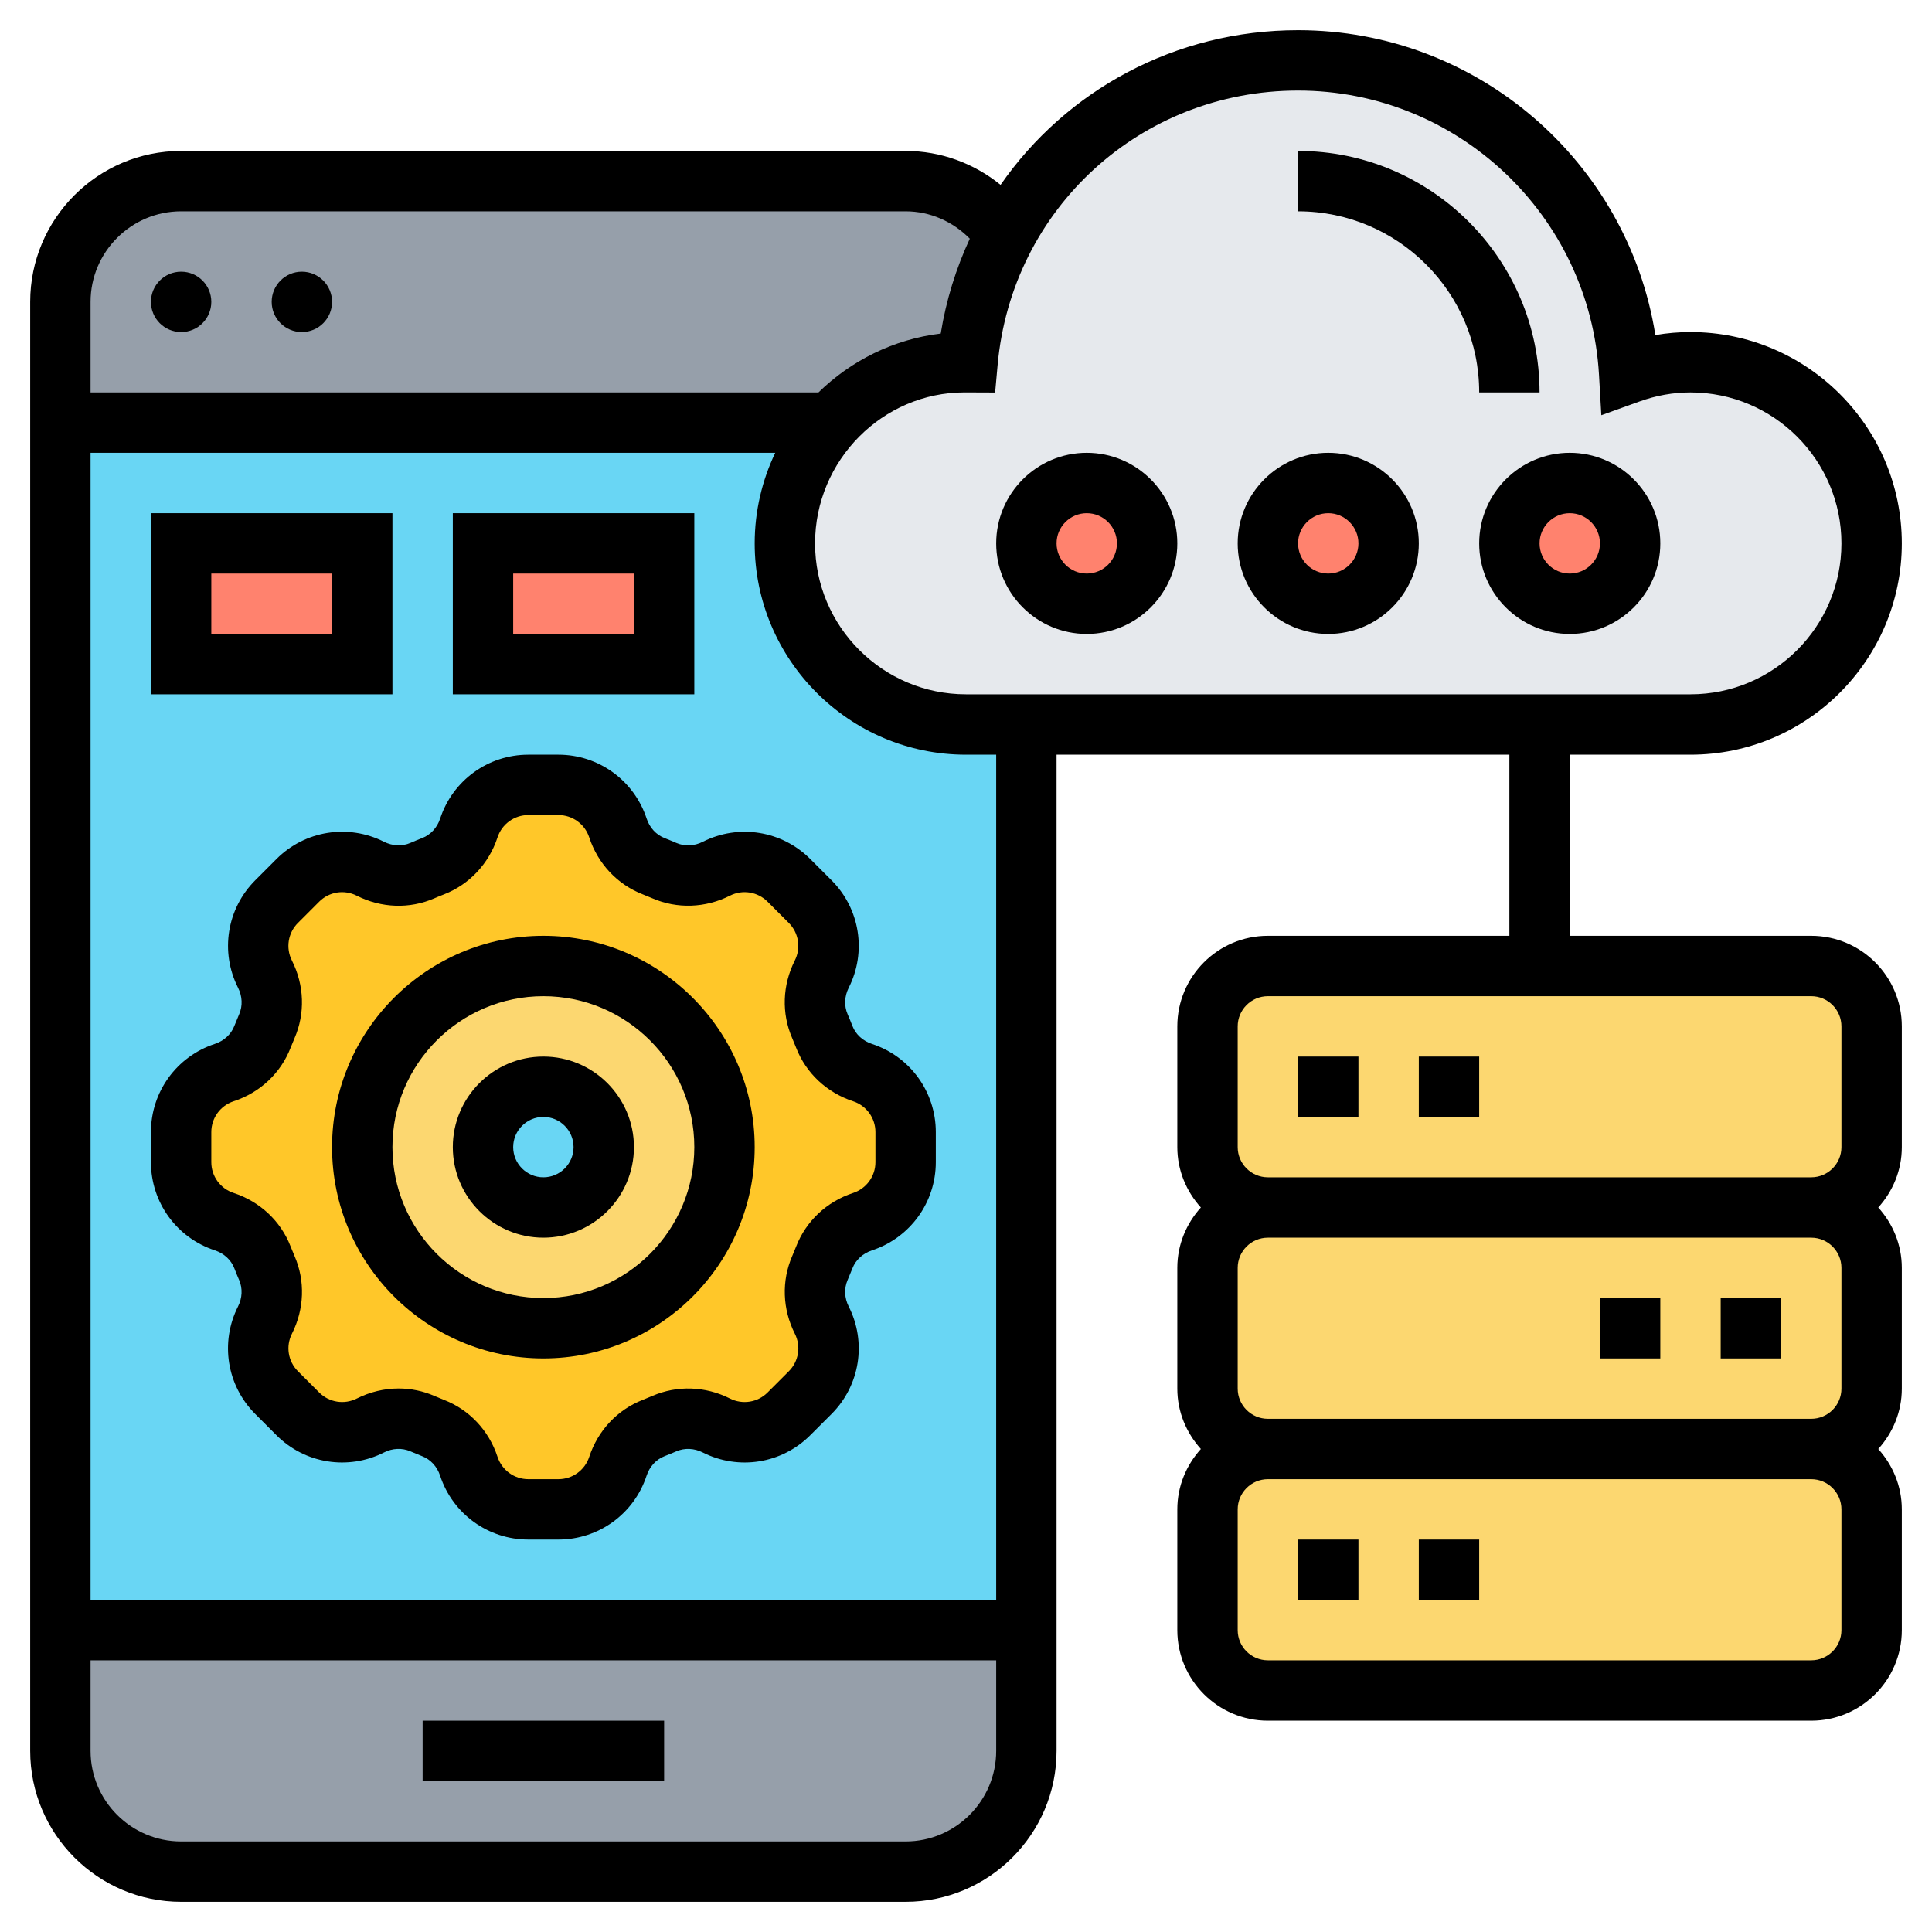 <svg id="Layer_5" enable-background="new 0 0 64 64" height="512" viewBox="0 0 64 64" width="512" xmlns="http://www.w3.org/2000/svg"><g><g><g><path d="m34 54v4c0 2.21-1.79 4-4 4h-24c-2.21 0-4-1.79-4-4v-4z" fill="#969faa"/></g><g><path d="m2 14h32v40h-32z" fill="#69d6f4"/></g><g><path d="m33.32 7.76.01.01c-.7 1.28-1.14 2.71-1.28 4.23-.02 0-.03 0-.05 0-1.77 0-3.37.77-4.47 2h-25.53v-4c0-2.21 1.79-4 4-4h24c1.38 0 2.6.7 3.32 1.76z" fill="#969faa"/></g><g><path d="m40 54v-4c0-1.1.9-2 2-2h18c1.1 0 2 .9 2 2v4c0 1.1-.9 2-2 2h-18c-1.1 0-2-.9-2-2z" fill="#fcd770"/></g><g><path d="m62 42v4c0 1.1-.9 2-2 2h-18c-1.1 0-2-.9-2-2v-4c0-1.1.9-2 2-2h18c1.1 0 2 .9 2 2z" fill="#fcd770"/></g><g><path d="m40 38v-4c0-1.1.9-2 2-2h9 9c1.1 0 2 .9 2 2v4c0 1.1-.9 2-2 2h-18c-1.1 0-2-.9-2-2z" fill="#fcd770"/></g><g><path d="m30 37.5v1c0 .89-.58 1.69-1.43 1.97-.57.19-1.04.62-1.26 1.18-.05.12-.1.24-.15.36-.11.25-.16.52-.16.79 0 .32.07.64.22.93.41.8.25 1.77-.38 2.4l-.71.71c-.4.4-.93.61-1.46.61-.32 0-.64-.08-.94-.23-.54-.27-1.17-.3-1.72-.06-.12.05-.24.1-.36.15-.56.22-.99.69-1.18 1.26-.28.85-1.08 1.43-1.97 1.43h-1c-.89 0-1.69-.58-1.97-1.43-.19-.57-.62-1.04-1.18-1.26-.12-.05-.24-.1-.36-.15-.25-.11-.52-.16-.79-.16-.32 0-.64.07-.93.22-.8.41-1.77.25-2.4-.38l-.71-.71c-.4-.4-.61-.93-.61-1.46 0-.32.08-.64.23-.94.27-.54.3-1.17.06-1.72-.05-.12-.1-.24-.15-.36-.22-.56-.69-.99-1.26-1.18-.85-.28-1.43-1.08-1.43-1.97v-1c0-.89.58-1.69 1.43-1.97.57-.19 1.04-.62 1.26-1.18l.15-.36c.11-.25.16-.52.16-.79 0-.32-.07-.64-.22-.93-.41-.8-.25-1.77.38-2.4l.71-.71c.4-.4.93-.61 1.46-.61.32 0 .64.08.94.23.54.27 1.17.3 1.72.06.12-.05.24-.1.36-.15.56-.22.99-.69 1.18-1.26.28-.85 1.08-1.43 1.97-1.43h1c.89 0 1.69.58 1.97 1.43.19.57.62 1.04 1.18 1.26.12.05.24.1.36.15.25.11.52.16.79.16.32 0 .64-.07.93-.22.8-.41 1.77-.25 2.4.38l.71.71c.4.4.61.93.61 1.46 0 .32-.08.64-.23.94-.27.54-.3 1.17-.06 1.72.05.12.1.24.15.36.22.56.69.99 1.26 1.18.85.28 1.43 1.08 1.43 1.97zm-6 .5c0-3.31-2.69-6-6-6s-6 2.69-6 6 2.69 6 6 6 6-2.69 6-6z" fill="#ffc729"/></g><g><path d="m18 32c3.31 0 6 2.69 6 6s-2.69 6-6 6-6-2.69-6-6 2.69-6 6-6zm2 6c0-1.1-.9-2-2-2s-2 .9-2 2 .9 2 2 2 2-.9 2-2z" fill="#fcd770"/></g><g><path d="m56 12c3.31 0 6 2.69 6 6s-2.69 6-6 6h-5-17-2c-3.31 0-6-2.69-6-6 0-1.54.58-2.94 1.53-4 1.1-1.23 2.7-2 4.47-2h.05c.14-1.52.58-2.95 1.28-4.23 1.86-3.44 5.49-5.77 9.67-5.77 5.86 0 10.63 4.58 10.97 10.36.63-.23 1.32-.36 2.03-.36z" fill="#e6e9ed"/></g><g><circle cx="52" cy="18" fill="#ff826e" r="2"/></g><g><circle cx="44" cy="18" fill="#ff826e" r="2"/></g><g><circle cx="36" cy="18" fill="#ff826e" r="2"/></g><g><path d="m16 18h6v4h-6z" fill="#ff826e"/></g><g><path d="m6 18h6v4h-6z" fill="#ff826e"/></g></g><g><circle cx="6" cy="10" r="1"/><circle cx="10" cy="10" r="1"/><path d="m14 57h8v2h-8z"/><path d="m18 31c-3.86 0-7 3.14-7 7s3.14 7 7 7 7-3.14 7-7-3.14-7-7-7zm0 12c-2.757 0-5-2.243-5-5s2.243-5 5-5 5 2.243 5 5-2.243 5-5 5z"/><path d="m18 35c-1.654 0-3 1.346-3 3s1.346 3 3 3 3-1.346 3-3-1.346-3-3-3zm0 4c-.551 0-1-.449-1-1s.449-1 1-1 1 .449 1 1-.449 1-1 1z"/><path d="m28.884 34.581c-.302-.099-.538-.316-.646-.594-.051-.132-.104-.263-.161-.393-.118-.273-.104-.591.038-.873.601-1.188.372-2.62-.57-3.561l-.704-.704c-.942-.942-2.373-1.17-3.561-.57-.281.143-.6.157-.874.038-.128-.056-.259-.109-.39-.161-.279-.108-.497-.345-.596-.648-.417-1.265-1.591-2.115-2.922-2.115h-.996c-1.331 0-2.505.85-2.921 2.116-.099.302-.316.538-.596.646-.131.051-.261.104-.391.161-.272.119-.591.104-.873-.038-1.188-.6-2.619-.372-3.561.57l-.704.705c-.942.941-1.171 2.373-.57 3.561.143.282.156.6.038.874-.056.129-.11.26-.161.39-.108.28-.345.497-.648.596-1.265.416-2.115 1.59-2.115 2.921v.996c0 1.331.85 2.505 2.116 2.921.302.099.538.316.646.594.051.132.104.263.161.393.118.273.104.591-.038.873-.601 1.188-.372 2.62.57 3.561l.704.705c.942.942 2.373 1.171 3.561.57.281-.143.6-.157.874-.038.129.056.26.11.39.161.28.108.497.345.596.648.417 1.264 1.591 2.114 2.922 2.114h.996c1.331 0 2.505-.85 2.921-2.116.099-.302.316-.538.594-.646.132-.051.263-.104.393-.161.273-.118.591-.105.873.038 1.188.601 2.619.372 3.561-.57l.705-.704c.942-.941 1.171-2.373.57-3.561-.143-.282-.156-.6-.038-.874.056-.129.11-.26.161-.39.108-.28.345-.497.648-.596 1.264-.417 2.114-1.591 2.114-2.922v-.996c0-1.331-.85-2.505-2.116-2.921zm.116 3.917c0 .465-.297.875-.74 1.021-.872.286-1.56.932-1.886 1.772-.042.107-.086.214-.131.318-.356.82-.325 1.757.087 2.572.21.415.13.915-.199 1.244l-.705.705c-.329.329-.829.408-1.244.199-.814-.411-1.752-.442-2.571-.087-.105.045-.212.089-.321.132-.839.326-1.484 1.014-1.771 1.887-.145.442-.556.739-1.021.739h-.996c-.465 0-.875-.297-1.021-.74-.286-.872-.932-1.56-1.772-1.886-.107-.042-.214-.086-.318-.131-.378-.165-.781-.247-1.186-.247-.473 0-.947.112-1.386.333-.417.209-.915.129-1.244-.199l-.705-.705c-.329-.329-.409-.829-.199-1.244.412-.815.443-1.752.087-2.571-.045-.105-.089-.212-.132-.321-.326-.839-1.014-1.484-1.887-1.771-.442-.144-.739-.555-.739-1.02v-.996c0-.465.297-.875.739-1.021.873-.286 1.561-.932 1.887-1.772.042-.107.086-.214.131-.318.356-.82.325-1.757-.087-2.572-.21-.415-.13-.916.199-1.245l.704-.704c.329-.33.828-.41 1.245-.199.815.413 1.754.444 2.571.087.106-.046.213-.09.32-.131.839-.327 1.485-1.015 1.772-1.887.145-.443.556-.74 1.021-.74h.996c.465 0 .875.297 1.021.74.287.872.932 1.56 1.771 1.886.107.042.214.086.319.131.819.356 1.757.325 2.572-.087.415-.21.915-.13 1.245.199l.704.704c.329.329.409.83.199 1.245-.412.815-.443 1.752-.087 2.571.045.105.089.212.132.321.326.839 1.014 1.484 1.887 1.771.442.145.739.556.739 1.021z"/><path d="m13 17h-8v6h8zm-2 4h-4v-2h4z"/><path d="m23 17h-8v6h8zm-2 4h-4v-2h4z"/><path d="m47 51h2v2h-2z"/><path d="m43 51h2v2h-2z"/><path d="m57 43h2v2h-2z"/><path d="m53 43h2v2h-2z"/><path d="m60 31h-8v-6h4c3.86 0 7-3.14 7-7s-3.14-7-7-7c-.39 0-.778.033-1.164.1-.915-5.752-5.899-10.1-11.836-10.1-4.082 0-7.688 2.002-9.855 5.124-.879-.714-1.982-1.124-3.145-1.124h-24c-2.757 0-5 2.243-5 5v48c0 2.757 2.243 5 5 5h24c2.757 0 5-2.243 5-5v-33h15v6h-8c-1.654 0-3 1.346-3 3v4c0 .771.301 1.468.78 2-.48.532-.78 1.229-.78 2v4c0 .771.301 1.468.78 2-.48.532-.78 1.229-.78 2v4c0 1.654 1.346 3 3 3h18c1.654 0 3-1.346 3-3v-4c0-.771-.301-1.468-.78-2 .48-.532.78-1.229.78-2v-4c0-.771-.301-1.468-.78-2 .48-.532.78-1.229.78-2v-4c0-1.654-1.346-3-3-3zm-17-28c5.286 0 9.665 4.137 9.969 9.418l.077 1.337 1.261-.454c.554-.2 1.124-.301 1.693-.301 2.757 0 5 2.243 5 5s-2.243 5-5 5h-24c-2.757 0-5-2.243-5-5s2.243-5 4.95-5.001l1.015.004.082-.91c.466-5.184 4.745-9.093 9.953-9.093zm-37 4h24c.811 0 1.566.339 2.126.907-.454.979-.784 2.032-.963 3.143-1.568.188-2.975.9-4.05 1.95h-24.113v-3c0-1.654 1.346-3 3-3zm24 54h-24c-1.654 0-3-1.346-3-3v-3h30v3c0 1.654-1.346 3-3 3zm3-8h-30v-38h22.681c-.434.91-.681 1.926-.681 3 0 3.86 3.14 7 7 7h1zm8-19c0-.551.449-1 1-1h18c.551 0 1 .449 1 1v4c0 .551-.449 1-1 1h-18c-.551 0-1-.449-1-1zm20 8v4c0 .551-.449 1-1 1h-18c-.551 0-1-.449-1-1v-4c0-.551.449-1 1-1h18c.551 0 1 .449 1 1zm0 12c0 .551-.449 1-1 1h-18c-.551 0-1-.449-1-1v-4c0-.551.449-1 1-1h18c.551 0 1 .449 1 1z"/><path d="m47 35h2v2h-2z"/><path d="m43 35h2v2h-2z"/><path d="m36 21c1.654 0 3-1.346 3-3s-1.346-3-3-3-3 1.346-3 3 1.346 3 3 3zm0-4c.551 0 1 .449 1 1s-.449 1-1 1-1-.449-1-1 .449-1 1-1z"/><path d="m44 21c1.654 0 3-1.346 3-3s-1.346-3-3-3-3 1.346-3 3 1.346 3 3 3zm0-4c.551 0 1 .449 1 1s-.449 1-1 1-1-.449-1-1 .449-1 1-1z"/><path d="m49 18c0 1.654 1.346 3 3 3s3-1.346 3-3-1.346-3-3-3-3 1.346-3 3zm3-1c.551 0 1 .449 1 1s-.449 1-1 1-1-.449-1-1 .449-1 1-1z"/><path d="m49 13h2c0-4.411-3.589-8-8-8v2c3.309 0 6 2.691 6 6z"/></g></g></svg>